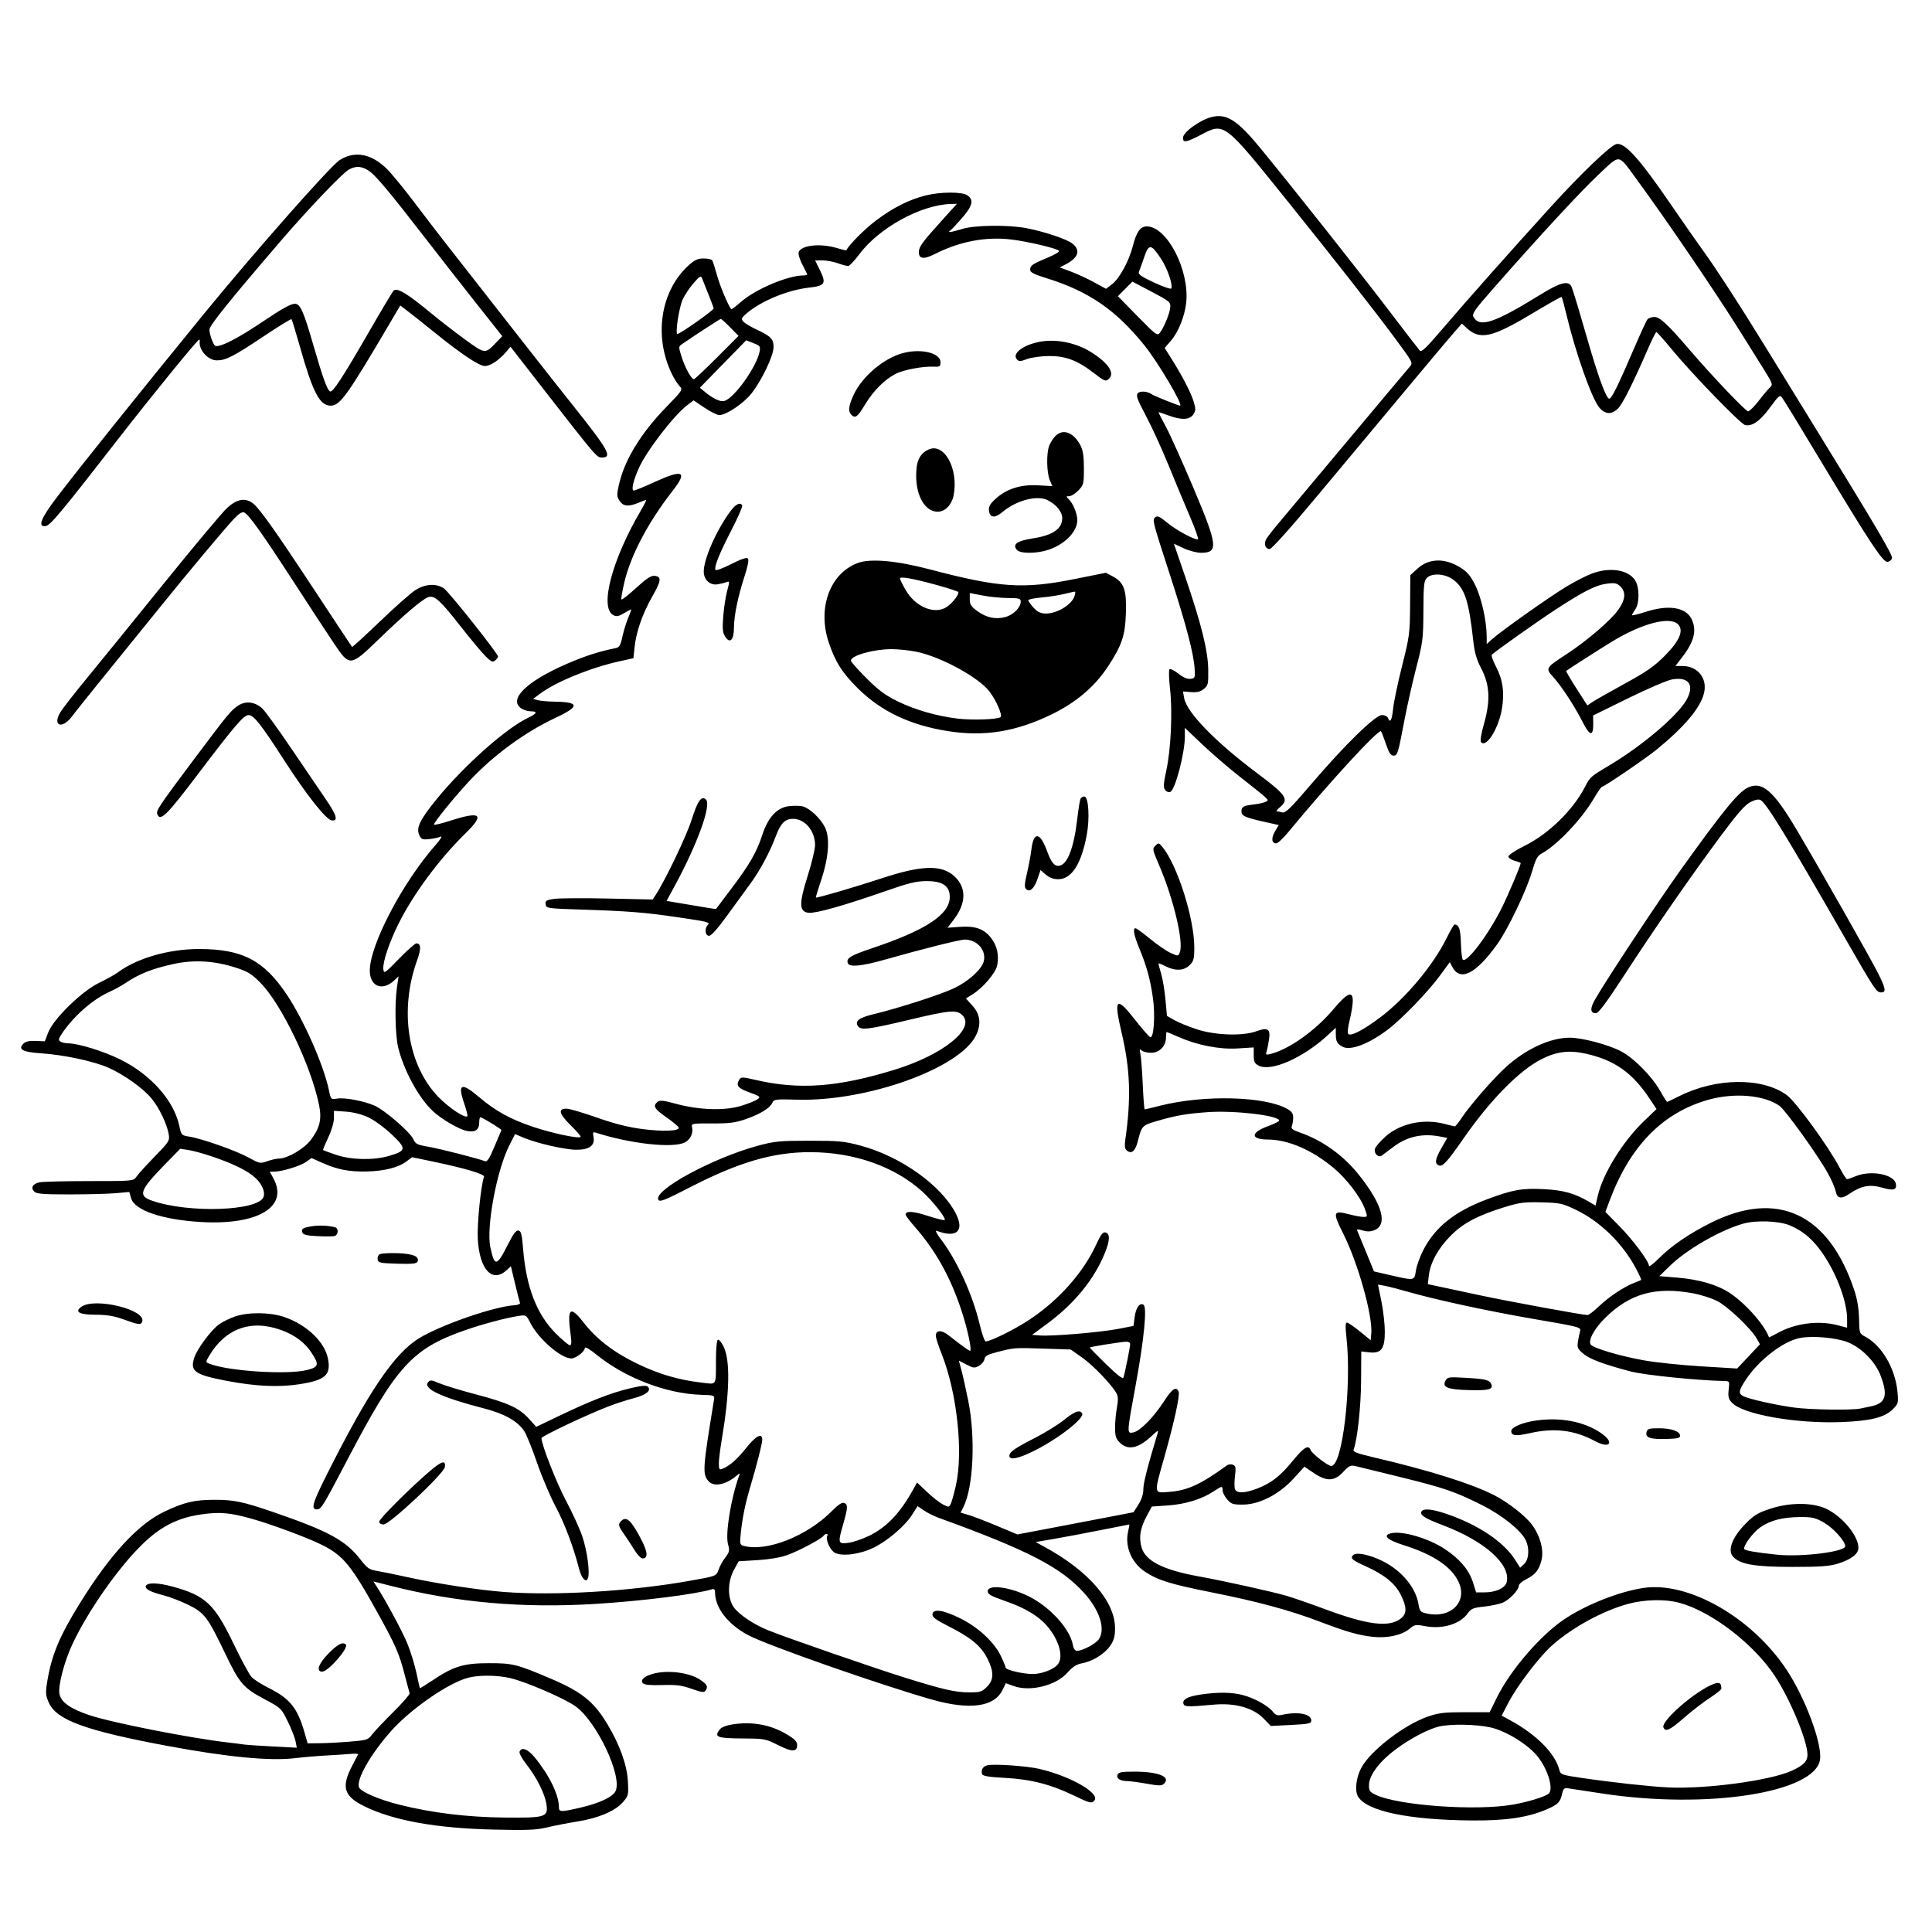 <svg version="1.1" width="1024" height="1024" xmlns="http://www.w3.org/2000/svg"><path d="M642.500 61.954 C 636.203 63.421,627.000 70.030,627.000 73.084 C 627.000 75.790,628.770 75.493,636.431 71.500 C 649.125 64.883,648.440 64.356,683.142 107.500 C 707.138 137.334,727.812 163.706,738.727 178.408 C 748.958 192.188,749.036 192.334,747.183 194.408 C 746.155 195.558,731.199 213.375,713.948 234.000 C 696.697 254.625,680.236 274.278,677.367 277.674 C 674.499 281.070,671.669 284.750,671.079 285.852 C 669.725 288.383,670.681 291.000,672.961 291.000 C 674.028 291.000,684.044 279.804,698.679 262.250 C 746.169 205.291,766.987 180.421,770.878 176.000 L 774.838 171.500 777.212 173.730 C 784.291 180.379,790.662 179.024,811.697 166.397 C 820.301 161.233,827.509 157.176,827.715 157.382 C 827.921 157.588,828.988 161.524,830.085 166.128 C 835.012 186.812,843.607 211.192,847.678 216.029 C 850.779 219.715,854.224 219.867,857.621 216.469 C 860.064 214.027,865.578 203.024,873.515 184.750 C 875.606 179.938,877.591 176.000,877.926 176.000 C 878.261 176.000,882.128 180.363,886.518 185.696 C 896.715 198.083,922.440 224.620,924.865 225.254 C 928.537 226.215,932.902 223.177,938.111 216.037 C 942.745 209.686,943.407 209.137,944.509 210.727 C 946.320 213.339,952.755 223.874,967.276 248.000 C 991.237 287.809,998.103 298.129,1000.411 297.797 C 1001.549 297.634,1002.625 296.737,1002.803 295.804 C 1003.145 294.010,994.239 278.900,961.662 226.000 C 950.654 208.125,938.748 188.775,935.202 183.000 C 922.698 162.631,909.594 142.398,903.144 133.500 C 899.555 128.550,891.540 117.075,885.332 108.000 C 868.890 83.964,861.018 75.277,856.669 76.368 C 853.468 77.172,838.109 91.870,822.221 109.333 C 801.484 132.126,776.798 159.941,764.566 174.296 C 755.908 184.456,753.421 186.825,752.489 185.796 C 751.844 185.083,744.641 175.725,736.483 165.000 C 721.233 144.952,686.574 101.161,668.390 78.969 C 656.002 63.849,650.339 60.127,642.500 61.954 M179.875 84.959 C 174.844 88.292,134.335 134.211,108.309 166.085 C 72.684 209.714,42.741 247.052,30.293 263.371 C 21.639 274.715,19.779 279.457,24.233 278.820 C 26.682 278.469,32.567 271.397,62.781 232.500 C 80.854 209.232,104.675 180.000,105.563 180.000 C 105.804 180.000,105.947 180.338,105.882 180.750 C 105.157 185.339,110.168 191.000,114.955 191.000 C 119.716 191.000,123.742 188.936,139.507 178.410 C 147.501 173.073,154.251 168.918,154.509 169.176 C 154.767 169.433,156.784 176.038,158.993 183.852 C 165.868 208.180,169.437 215.000,175.289 215.000 C 180.210 215.000,184.028 209.684,206.379 171.707 L 212.143 161.914 216.471 165.207 C 218.851 167.018,225.006 171.909,230.149 176.076 C 244.300 187.541,253.962 194.000,256.963 194.000 C 259.878 194.000,264.351 191.054,268.132 186.643 L 270.581 183.786 287.540 205.579 C 316.160 242.354,316.285 242.500,319.011 242.500 C 324.740 242.500,322.565 238.576,303.770 215.000 C 293.508 202.129,270.704 173.071,235.566 128.096 C 232.302 123.918,225.029 114.425,219.404 107.000 C 213.778 99.575,207.224 91.609,204.838 89.297 C 196.622 81.338,187.687 79.785,179.875 84.959 M867.378 94.946 C 882.935 116.112,909.523 155.203,922.508 176.000 C 926.800 182.875,932.473 191.948,935.113 196.163 C 939.360 202.942,939.735 203.975,938.358 205.118 C 937.502 205.828,934.795 209.017,932.343 212.205 C 929.890 215.392,927.278 218.000,926.538 218.000 C 925.218 218.000,907.259 199.133,895.555 185.450 C 884.170 172.140,879.746 168.000,876.907 168.000 C 875.443 168.000,873.763 168.580,873.175 169.289 C 872.587 169.998,869.214 177.327,865.682 185.576 C 859.016 201.138,855.481 208.598,853.743 210.766 C 852.966 211.735,852.414 211.424,851.382 209.435 C 848.940 204.729,845.323 193.777,839.512 173.500 C 836.360 162.500,833.364 152.713,832.855 151.750 C 831.181 148.584,826.789 149.763,816.453 156.152 C 791.959 171.292,784.145 173.876,780.945 167.898 C 780.104 166.327,781.722 164.010,791.164 153.266 C 816.013 124.988,837.766 101.446,847.315 92.495 C 859.048 81.498,857.340 81.289,867.378 94.946 M196.000 90.883 C 199.357 93.291,207.289 102.790,224.026 124.450 C 231.698 134.377,244.327 150.530,252.091 160.345 L 266.208 178.190 262.854 181.677 C 257.092 187.667,257.166 187.675,246.653 180.060 C 241.407 176.260,232.970 169.721,227.904 165.528 C 215.711 155.436,210.295 152.237,208.574 154.111 C 207.873 154.875,201.987 164.725,195.494 176.000 C 181.692 199.969,176.259 208.278,174.930 207.457 C 173.324 206.464,171.119 200.308,165.810 182.000 C 160.835 164.843,159.094 161.000,156.295 161.000 C 154.190 161.000,149.405 163.636,140.000 169.978 C 129.369 177.146,121.121 181.818,117.021 182.994 C 114.039 183.849,113.774 183.704,112.428 180.483 C 111.643 178.603,111.000 176.004,111.000 174.709 C 111.000 172.543,121.518 159.471,148.986 127.500 C 163.547 110.552,181.651 91.607,185.000 89.815 C 188.870 87.744,192.054 88.053,196.000 90.883 M490.808 103.547 C 482.083 105.663,473.310 110.065,464.405 116.796 C 458.201 121.486,450.165 129.537,448.517 132.713 C 448.456 132.831,446.219 132.268,443.544 131.463 C 434.870 128.853,424.736 129.919,423.327 133.591 C 422.985 134.483,423.773 137.302,425.079 139.856 C 426.385 142.410,427.614 144.838,427.810 145.250 C 428.006 145.662,427.099 146.000,425.793 146.000 C 417.532 146.000,400.346 153.302,392.636 160.089 C 390.038 162.376,387.762 164.078,387.577 163.873 C 386.028 162.154,381.685 151.838,380.096 146.102 C 379.017 142.211,377.853 138.571,377.509 138.014 C 377.164 137.456,375.110 137.000,372.944 137.000 C 369.837 137.000,368.176 137.750,365.073 140.553 C 350.024 154.149,346.329 178.415,356.250 198.500 C 357.337 200.700,359.072 203.426,360.107 204.558 C 361.971 206.598,361.910 206.696,353.051 215.838 C 339.446 229.877,330.905 243.962,327.968 257.200 C 326.855 262.219,326.904 263.204,328.375 265.450 C 330.304 268.394,333.106 268.689,338.346 266.500 C 340.320 265.675,342.164 265.000,342.442 265.000 C 342.720 265.000,341.573 267.332,339.893 270.182 C 324.387 296.480,317.603 322.041,325.068 326.037 C 326.692 326.905,327.834 326.705,330.614 325.065 C 332.539 323.929,334.288 323.000,334.501 323.000 C 334.714 323.000,334.057 324.912,333.042 327.250 C 332.026 329.587,330.628 334.097,329.934 337.272 C 328.849 342.232,328.308 343.118,326.086 343.568 C 317.235 345.360,309.906 347.734,300.256 351.932 C 279.075 361.147,269.369 370.643,276.223 375.443 C 277.445 376.299,279.695 377.000,281.223 377.000 C 285.138 377.000,284.658 378.174,279.793 380.500 C 268.054 386.112,245.759 405.967,231.431 423.568 C 222.565 434.461,220.476 438.756,222.202 442.545 C 223.263 444.872,223.858 445.123,227.449 444.755 C 229.677 444.527,232.394 443.950,233.487 443.472 C 234.674 442.954,233.549 444.799,230.694 448.052 C 213.239 467.947,196.000 500.928,196.000 514.426 C 196.000 522.811,202.551 525.522,208.827 519.735 L 211.250 517.500 210.375 523.500 C 209.146 531.930,209.478 548.656,211.002 555.007 C 213.900 567.087,221.681 581.508,229.175 588.685 C 233.751 593.069,243.284 598.643,247.585 599.450 C 251.980 600.275,254.000 598.809,254.000 594.794 C 254.000 593.166,254.341 591.983,254.758 592.167 C 257.674 593.448,265.951 598.594,265.749 599.000 C 265.612 599.275,263.944 603.225,262.042 607.777 C 259.404 614.093,258.219 615.913,257.042 615.459 C 253.151 613.955,233.164 608.850,227.090 607.809 C 221.138 606.788,220.184 606.313,219.080 603.818 C 217.403 600.030,203.792 588.268,198.421 585.966 C 192.593 583.468,182.718 581.622,178.685 582.276 C 175.395 582.810,175.367 582.781,174.286 577.628 C 171.522 564.450,160.981 540.588,151.979 527.129 C 139.799 508.920,128.383 503.000,105.450 503.000 C 89.439 503.000,72.695 507.816,62.526 515.345 C 60.862 516.577,56.350 519.095,52.500 520.939 C 43.433 525.283,28.292 540.050,25.554 547.219 L 23.762 551.911 18.917 551.706 C 15.482 551.560,13.578 551.995,12.372 553.200 C 9.376 556.195,12.047 557.642,21.750 558.276 C 33.945 559.074,50.026 562.538,57.712 566.023 C 66.140 569.845,75.967 576.903,80.411 582.326 C 84.398 587.192,88.483 595.715,89.415 601.110 C 90.012 604.568,89.694 605.075,81.885 613.110 C 77.400 617.725,73.065 622.513,72.250 623.750 C 70.785 625.976,70.526 626.000,47.510 626.000 C 34.717 626.000,22.805 626.289,21.039 626.642 C 17.320 627.386,16.093 629.521,18.183 631.611 C 19.348 632.776,23.126 633.065,37.058 633.054 C 46.639 633.046,57.637 632.754,61.499 632.404 L 68.521 631.768 69.511 635.134 C 71.391 641.530,86.063 646.503,106.574 647.696 C 136.643 649.444,153.002 639.669,144.998 624.735 L 142.996 621.000 145.288 621.000 C 149.352 621.000,159.160 618.022,162.182 615.871 L 165.118 613.780 170.809 616.332 C 178.766 619.899,185.091 621.125,194.443 620.910 C 203.705 620.697,211.219 618.789,215.434 615.580 L 218.367 613.346 228.934 615.540 C 246.367 619.161,257.084 622.340,256.550 623.731 C 254.912 628.000,252.821 648.640,253.230 656.500 C 254.087 672.949,260.927 680.307,268.661 673.101 L 270.782 671.125 272.980 680.312 C 274.188 685.366,275.367 689.966,275.601 690.536 C 275.834 691.106,274.556 691.668,272.762 691.785 C 261.859 692.495,234.188 702.031,222.347 709.160 C 209.073 717.151,195.286 737.519,172.882 782.237 C 165.593 796.786,164.702 800.000,167.958 800.000 C 170.228 800.000,170.961 798.802,184.483 773.000 C 210.130 724.059,218.509 714.859,246.320 705.101 C 255.578 701.853,267.615 698.632,274.690 697.509 C 278.834 696.852,278.904 696.891,281.050 701.099 C 285.435 709.692,297.309 720.000,302.825 720.000 C 305.243 720.000,310.000 716.308,310.000 714.431 C 310.000 713.589,312.549 715.074,316.250 718.073 C 331.409 730.356,353.246 738.713,371.665 739.280 C 378.704 739.496,378.823 739.544,378.420 742.000 C 372.390 778.807,372.222 781.378,375.612 785.124 C 378.420 788.227,384.742 786.949,390.420 782.129 C 392.083 780.718,392.264 780.707,391.779 782.048 C 387.414 794.097,384.348 812.977,385.863 818.465 C 386.794 821.837,386.639 822.606,384.458 825.466 C 383.111 827.232,381.519 830.082,380.921 831.798 C 379.652 835.436,379.927 835.330,365.000 837.960 C 333.589 843.493,293.868 845.842,266.911 843.759 C 253.523 842.725,231.871 839.408,216.500 836.036 C 209.350 834.468,201.615 832.883,199.312 832.515 C 195.780 831.950,194.490 831.024,191.082 826.607 C 183.232 816.431,174.077 811.461,144.500 801.317 C 128.605 795.866,123.831 794.890,113.265 794.931 C 102.839 794.972,97.597 796.233,87.072 801.228 C 73.334 807.750,58.612 823.638,42.808 849.000 C 31.512 867.127,27.275 877.257,24.978 891.635 C 24.077 897.277,24.192 898.645,25.886 902.476 C 29.964 911.694,45.573 917.349,89.438 925.502 C 120.553 931.284,143.113 933.444,156.164 931.888 C 160.749 931.342,168.325 930.692,173.000 930.443 C 177.675 930.194,183.432 929.821,185.794 929.613 C 188.156 929.406,189.953 929.520,189.788 929.868 C 189.623 930.216,188.290 932.775,186.826 935.555 C 180.710 947.169,182.126 951.997,193.247 957.434 C 208.657 964.969,231.205 969.013,261.790 969.727 C 279.285 970.136,284.276 969.935,289.790 968.599 C 293.481 967.704,300.754 966.288,305.953 965.451 C 317.295 963.626,325.954 959.955,330.126 955.204 C 333.083 951.836,333.183 951.419,332.797 944.102 C 332.344 935.513,328.596 925.041,322.023 914.000 C 314.856 901.961,308.344 896.707,291.949 889.734 C 273.803 882.017,271.716 881.497,259.000 881.525 C 245.672 881.555,240.367 883.176,229.282 890.610 C 225.659 893.040,222.619 894.909,222.527 894.764 C 222.435 894.619,221.633 891.049,220.746 886.831 C 219.858 882.614,217.748 875.707,216.057 871.483 C 213.461 865.000,204.327 848.023,199.303 840.343 L 197.892 838.186 207.297 840.574 C 242.232 849.445,277.192 852.499,316.067 850.076 C 340.367 848.561,368.297 845.051,377.250 842.386 C 378.544 842.001,379.000 842.438,379.000 844.067 C 379.000 852.165,385.853 860.989,396.554 866.668 C 406.855 872.135,467.922 893.517,494.489 900.959 C 514.096 906.451,526.983 904.650,531.302 895.813 L 533.105 892.126 537.302 893.645 C 546.005 896.794,559.734 893.375,565.747 886.561 C 568.520 883.418,570.544 882.117,573.500 881.579 C 579.151 880.550,585.545 876.563,588.488 872.233 C 590.421 869.388,591.000 867.264,590.999 863.018 C 590.997 848.859,577.034 832.687,553.875 820.023 L 548.929 817.318 559.215 815.544 C 564.872 814.568,575.983 812.472,583.906 810.885 C 591.829 809.298,598.419 808.000,598.551 808.000 C 598.682 808.000,598.398 809.687,597.920 811.750 C 596.086 819.656,599.715 828.298,606.854 833.026 C 613.736 837.585,620.340 839.633,642.228 843.997 C 666.522 848.840,683.461 853.417,699.104 859.363 C 713.759 864.933,719.925 866.702,727.667 867.558 C 735.246 868.396,743.017 866.698,747.021 863.329 C 749.747 861.035,750.271 860.949,755.556 861.926 C 764.629 863.603,773.875 860.793,777.905 855.133 C 779.701 852.611,780.823 852.145,786.576 851.529 C 790.210 851.140,794.664 850.203,796.472 849.447 C 800.029 847.961,805.000 842.713,805.000 840.444 C 805.000 839.672,806.688 838.179,808.750 837.127 C 813.748 834.576,815.588 832.350,816.961 827.192 C 818.407 821.763,816.473 814.333,812.010 808.172 C 808.676 803.570,799.148 796.130,791.840 792.422 C 779.799 786.312,757.503 779.316,728.183 772.445 C 719.055 770.307,716.979 769.497,717.452 768.264 C 719.422 763.131,721.319 745.673,721.404 731.902 L 721.500 716.305 725.633 716.769 C 732.079 717.494,734.005 714.953,733.983 705.750 C 733.974 701.762,733.154 694.527,732.162 689.672 L 730.357 680.844 733.928 681.507 C 735.893 681.871,741.100 683.207,745.500 684.475 C 760.833 688.895,788.938 694.974,813.448 699.173 C 836.971 703.202,838.100 703.497,837.512 705.450 C 837.173 706.578,836.645 709.114,836.338 711.087 C 835.838 714.303,836.159 714.986,839.449 717.697 C 842.770 720.435,850.622 723.335,864.500 726.952 C 871.717 728.832,900.003 731.707,913.627 731.945 C 916.740 732.000,916.752 732.020,916.242 736.542 C 915.817 740.316,916.116 741.494,918.009 743.509 C 923.786 749.659,951.916 754.638,975.780 753.736 C 991.543 753.139,998.839 751.314,1003.303 746.851 C 1006.130 744.023,1006.249 743.570,1005.700 737.686 C 1004.558 725.461,997.501 713.287,988.845 708.610 C 985.514 706.810,985.499 706.770,985.338 698.922 C 985.234 693.854,984.382 688.624,982.949 684.270 C 969.453 643.242,942.136 630.334,906.608 648.197 C 895.241 653.912,885.992 660.226,879.554 666.664 C 876.499 669.718,874.000 671.661,874.000 670.980 C 874.000 668.582,865.689 657.412,858.332 649.922 L 850.888 642.343 853.305 635.922 C 864.114 607.207,881.428 589.628,905.545 582.881 C 919.332 579.024,935.073 580.389,943.193 586.146 C 946.350 588.384,963.698 612.563,968.781 621.809 C 970.713 625.324,972.583 629.615,972.937 631.344 C 973.764 635.391,975.846 635.723,980.518 632.552 C 986.591 628.431,991.178 627.619,997.691 629.513 C 1003.575 631.223,1005.468 630.666,1004.841 627.410 C 1003.875 622.395,991.531 620.080,983.546 623.416 C 981.461 624.287,979.406 625.000,978.979 625.000 C 978.552 625.000,976.745 622.199,974.964 618.776 C 969.240 607.779,951.885 583.962,947.000 580.401 C 934.002 570.925,909.438 571.188,889.979 581.010 C 886.722 582.655,883.862 584.000,883.624 584.000 C 883.386 584.000,881.735 581.421,879.956 578.268 C 875.538 570.440,866.077 560.846,859.199 557.220 C 852.518 553.697,838.586 550.000,831.991 550.000 C 821.713 550.000,808.801 555.934,798.236 565.514 C 791.417 571.696,778.985 585.981,774.531 592.750 C 772.993 595.087,771.457 596.995,771.117 596.988 C 770.778 596.982,768.250 596.386,765.500 595.664 C 754.459 592.765,742.024 595.475,734.235 602.479 C 731.489 604.948,729.009 607.859,728.724 608.947 C 728.084 611.394,730.626 613.786,732.437 612.442 C 733.136 611.924,735.910 609.840,738.603 607.811 C 745.837 602.362,753.906 600.587,763.293 602.382 L 767.086 603.107 764.043 608.425 C 760.605 614.435,760.254 616.777,762.656 617.698 C 764.659 618.467,767.078 615.808,775.847 603.197 C 789.711 583.258,805.015 567.623,816.529 561.636 C 824.769 557.352,831.467 556.458,840.415 558.449 C 855.751 561.861,865.162 568.498,874.402 582.418 L 877.998 587.836 871.385 594.168 C 860.155 604.920,849.575 622.025,846.849 633.833 L 845.658 638.995 842.149 636.925 C 834.663 632.508,828.640 630.822,818.436 630.284 C 806.773 629.670,801.773 630.554,788.241 635.623 C 770.836 642.141,760.371 650.566,754.107 663.101 C 752.457 666.404,750.807 671.107,750.440 673.553 C 749.649 678.824,749.695 678.816,737.191 675.937 L 728.232 673.874 724.076 663.687 C 721.791 658.084,719.677 652.968,719.380 652.319 C 718.974 651.432,719.669 651.390,722.169 652.150 C 724.457 652.845,726.367 652.829,728.268 652.099 C 735.737 649.230,732.814 638.511,720.257 622.720 C 712.053 612.403,701.112 604.518,689.235 600.362 C 685.241 598.965,684.135 598.155,684.651 597.010 C 685.026 596.179,685.370 594.182,685.416 592.570 C 685.480 590.327,684.796 589.227,682.495 587.872 C 670.848 581.014,638.188 580.138,614.833 586.057 C 610.617 587.126,606.963 588.000,606.714 588.000 C 606.465 588.000,605.999 582.038,605.678 574.750 C 605.357 567.462,604.792 560.150,604.422 558.500 C 603.869 556.033,603.985 555.722,605.075 556.750 C 605.804 557.438,608.077 558.000,610.127 558.000 C 614.546 558.000,618.000 554.431,618.000 549.865 C 618.000 548.289,618.169 547.000,618.376 547.000 C 618.582 547.000,621.351 548.150,624.529 549.555 C 634.593 554.006,646.360 556.301,656.000 555.694 L 664.500 555.159 664.500 559.290 C 664.500 562.675,664.951 563.662,667.000 564.752 C 673.582 568.254,690.516 560.838,703.750 548.657 L 708.000 544.745 708.015 548.123 C 708.033 552.038,708.700 553.280,711.608 554.810 C 715.796 557.012,725.476 553.336,735.529 545.727 C 743.137 539.967,757.013 525.566,763.471 516.727 L 768.420 509.954 769.729 512.452 C 773.919 520.450,782.268 516.219,793.643 500.331 C 799.318 492.405,809.183 471.736,812.087 461.686 C 813.859 455.557,814.901 453.576,816.923 452.498 C 825.120 448.125,838.289 434.286,844.754 423.250 C 846.768 419.813,848.721 417.000,849.095 417.000 C 850.258 417.000,872.211 402.061,878.000 397.330 C 892.691 385.324,900.968 375.545,903.081 367.700 C 905.212 359.786,899.992 353.012,891.757 353.004 L 888.013 353.000 891.652 348.250 C 898.084 339.854,899.503 333.807,896.434 327.872 C 893.274 321.762,884.099 320.423,872.131 324.325 C 868.209 325.603,865.000 326.378,865.000 326.047 C 865.000 325.716,865.771 324.344,866.714 322.998 C 869.039 319.679,868.996 311.169,866.637 307.568 C 862.937 301.922,853.268 300.431,843.659 304.026 C 840.681 305.141,834.476 308.340,829.872 311.135 C 820.769 316.661,795.181 334.791,790.750 338.853 L 788.000 341.374 787.965 336.937 C 787.902 328.921,785.164 316.776,781.947 310.241 C 779.528 305.328,777.730 303.150,774.285 300.966 C 765.831 295.604,757.372 295.799,751.153 301.499 L 747.500 304.846 747.385 320.673 C 747.276 335.706,747.064 337.321,743.152 352.858 C 740.887 361.855,738.739 372.092,738.379 375.608 C 737.739 381.847,736.799 383.525,735.638 380.500 C 735.322 379.675,733.895 379.000,732.469 379.000 C 728.940 379.000,712.837 394.704,695.218 415.327 C 684.009 428.447,681.337 431.057,679.598 430.591 C 678.444 430.281,677.137 430.021,676.694 430.014 C 676.251 430.006,677.107 428.952,678.596 427.671 C 683.271 423.650,681.674 421.288,666.732 410.121 C 644.310 393.363,628.984 377.638,627.624 369.993 L 627.000 366.486 631.286 366.826 C 634.447 367.078,636.218 366.643,638.036 365.168 C 640.318 363.316,640.492 362.552,640.386 354.834 C 640.249 344.835,636.672 330.466,628.065 305.339 L 622.187 288.179 627.343 290.580 C 630.180 291.900,634.322 292.985,636.550 292.990 C 645.923 293.013,645.455 289.066,632.447 258.388 C 626.643 244.700,620.118 230.203,617.947 226.173 C 615.776 222.143,614.000 218.699,614.000 218.519 C 614.000 218.339,616.255 219.049,619.011 220.096 C 625.996 222.750,630.557 222.606,632.480 219.670 C 633.815 217.633,633.832 216.761,632.615 212.716 C 631.207 208.036,626.323 198.671,620.488 189.461 L 617.295 184.423 620.631 180.564 C 624.569 176.008,627.966 167.531,628.715 160.384 C 630.523 143.156,618.531 120.000,607.801 120.000 C 604.368 120.000,602.362 122.874,600.332 130.699 C 598.291 138.564,593.309 147.663,589.416 150.632 L 586.210 153.077 579.855 149.602 C 576.360 147.691,570.837 145.138,567.583 143.929 L 561.666 141.731 564.583 140.240 C 571.576 136.667,572.933 132.665,568.367 129.074 C 565.374 126.719,553.526 122.762,543.956 120.920 C 534.412 119.083,516.653 119.296,510.068 121.326 C 504.233 123.125,501.738 123.476,503.606 122.235 C 504.214 121.831,507.027 118.842,509.856 115.594 C 515.491 109.126,516.252 105.990,512.777 103.557 C 509.986 101.602,498.850 101.597,490.808 103.547 M499.307 116.750 C 488.755 128.425,487.000 130.837,487.000 133.666 C 487.000 137.284,489.659 137.590,495.478 134.644 C 508.797 127.900,522.700 125.285,536.271 126.972 C 545.164 128.077,559.942 131.593,561.311 132.930 C 561.758 133.366,559.058 134.994,555.311 136.547 C 547.120 139.944,546.000 140.720,546.000 143.005 C 546.000 144.344,548.091 145.412,554.750 147.473 C 576.968 154.351,591.431 164.275,606.524 183.000 C 613.837 192.072,627.386 215.000,625.435 215.000 C 624.519 215.000,611.629 209.824,610.500 209.003 C 608.193 207.325,604.204 207.049,603.013 208.485 C 602.023 209.677,602.825 211.877,607.317 220.288 C 610.353 225.974,615.762 237.797,619.337 246.563 C 622.912 255.328,628.063 267.675,630.784 274.000 C 633.506 280.325,635.373 285.640,634.933 285.811 C 633.411 286.403,623.479 281.048,618.622 277.017 C 614.818 273.860,613.443 273.217,612.381 274.098 C 610.635 275.548,610.641 275.572,620.198 305.000 C 628.672 331.093,632.687 346.388,633.190 354.500 C 633.482 359.212,633.353 359.517,630.947 359.797 C 629.283 359.991,627.047 359.024,624.525 357.020 C 622.397 355.328,620.294 354.306,619.853 354.747 C 619.412 355.188,619.538 359.813,620.134 365.025 C 621.522 377.168,620.627 397.054,618.189 408.252 C 616.671 415.223,616.530 417.343,617.497 418.665 C 618.191 419.614,619.390 420.064,620.297 419.716 C 622.867 418.730,628.000 399.154,628.000 390.337 L 628.000 385.773 636.903 394.245 C 641.799 398.904,650.462 406.394,656.153 410.889 C 673.430 424.534,672.650 423.809,671.147 424.828 C 670.402 425.333,667.579 426.008,664.873 426.329 C 658.922 427.033,658.000 427.538,658.000 430.091 C 658.000 432.431,659.910 433.296,670.131 435.582 L 677.762 437.289 675.777 440.653 C 673.671 444.222,673.958 447.000,676.432 447.000 C 677.254 447.000,680.239 444.188,683.066 440.750 C 703.728 415.617,730.647 386.330,731.931 387.584 C 732.244 387.890,733.438 390.921,734.585 394.320 C 736.150 398.958,737.139 400.500,738.548 400.500 C 740.727 400.500,740.926 399.855,744.466 381.279 C 745.852 374.007,748.645 361.632,750.673 353.779 C 754.132 340.383,754.364 338.528,754.430 323.786 C 754.491 310.091,754.729 307.842,756.286 306.286 C 759.032 303.541,766.075 304.057,770.350 307.318 C 776.404 311.936,778.526 318.472,780.871 339.733 C 781.550 345.881,782.608 349.553,785.049 354.233 C 789.612 362.977,790.046 371.216,786.592 383.481 C 784.911 389.447,784.397 392.797,785.059 393.459 C 787.924 396.324,794.301 386.035,796.042 375.739 C 797.507 367.072,796.538 360.226,792.858 353.230 C 791.249 350.171,790.285 347.359,790.716 346.981 C 793.856 344.232,815.579 328.882,825.000 322.755 C 839.821 313.116,846.032 310.020,851.953 309.319 C 855.971 308.843,857.096 309.096,858.875 310.875 C 861.844 313.844,861.526 317.698,857.876 322.979 C 854.010 328.576,841.215 339.601,830.429 346.632 C 819.043 354.054,818.992 354.142,823.409 359.031 C 827.785 363.875,834.756 374.592,839.005 383.010 C 842.586 390.104,844.526 390.372,844.444 383.761 L 844.388 379.220 862.944 370.094 C 873.150 365.074,883.619 360.586,886.208 360.120 C 895.248 358.495,898.407 363.226,893.669 371.292 C 888.710 379.733,870.313 395.303,853.276 405.477 C 842.953 411.641,842.771 411.801,840.111 417.000 C 833.829 429.282,820.790 442.018,808.068 448.298 C 803.309 450.648,799.500 453.161,799.500 453.951 C 799.500 454.733,800.962 455.752,802.750 456.215 C 804.538 456.678,806.000 457.258,806.000 457.503 C 806.000 458.744,799.404 474.298,795.898 481.325 C 788.853 495.443,777.349 510.682,775.290 508.623 C 774.883 508.216,774.440 504.232,774.305 499.769 C 774.081 492.329,773.295 490.077,770.902 490.015 C 770.573 490.007,768.674 493.298,766.682 497.330 C 759.590 511.678,745.084 529.013,731.739 539.086 C 722.678 545.926,716.005 549.405,714.614 548.014 C 714.096 547.496,714.408 544.407,715.363 540.607 C 716.263 537.022,717.000 532.463,717.000 530.475 C 717.000 524.940,714.023 526.232,706.730 534.930 C 697.372 546.091,683.284 556.134,673.563 558.574 C 670.884 559.246,670.738 559.133,671.409 556.897 C 671.804 555.579,672.375 552.655,672.677 550.400 C 673.361 545.292,671.793 544.436,665.768 546.630 C 658.671 549.214,644.118 548.738,634.500 545.608 C 630.100 544.176,624.700 541.977,622.500 540.722 L 618.500 538.441 617.739 529.970 C 617.320 525.312,616.308 519.181,615.489 516.346 C 614.670 513.511,614.000 510.972,614.000 510.704 C 614.000 510.435,615.670 511.067,617.711 512.108 C 622.914 514.760,627.533 514.558,630.545 511.545 C 632.683 509.408,633.000 508.188,633.000 502.111 C 633.000 486.872,624.045 458.603,616.175 448.997 C 614.239 446.634,614.035 446.592,612.383 448.217 C 610.723 449.850,610.813 450.344,614.212 458.217 C 621.911 476.055,627.449 499.191,625.336 504.700 C 624.497 506.888,624.471 506.890,620.496 505.101 C 618.298 504.111,613.405 500.759,609.623 497.651 C 605.840 494.543,602.353 492.000,601.873 492.000 C 600.280 492.000,600.966 495.642,603.895 502.745 C 607.787 512.184,609.632 518.893,611.047 528.756 C 612.377 538.026,611.567 550.356,609.669 549.723 C 609.031 549.510,605.551 545.548,601.937 540.919 C 591.588 527.665,590.124 528.885,594.436 547.170 C 599.058 566.774,599.595 582.032,596.437 604.039 C 595.950 607.436,596.158 608.887,597.266 609.806 C 599.681 611.810,601.698 610.176,602.972 605.186 C 605.156 596.623,605.262 596.509,613.148 594.184 C 622.982 591.284,628.679 590.283,640.000 589.468 C 654.306 588.438,678.000 591.242,678.000 593.964 C 678.000 594.386,675.273 595.726,671.940 596.942 C 662.695 600.313,662.747 603.953,672.040 603.985 C 682.774 604.021,695.465 609.521,706.941 619.110 C 713.810 624.850,721.272 634.685,723.458 640.880 C 724.880 644.912,724.864 645.000,722.674 645.000 C 721.443 645.000,717.982 644.364,714.984 643.586 C 706.436 641.368,706.162 642.388,712.123 654.244 C 719.765 669.444,727.594 697.392,726.810 706.680 L 726.500 710.362 720.764 705.681 C 717.609 703.106,714.519 701.000,713.897 701.000 C 713.077 701.000,713.004 703.138,713.633 708.750 C 716.522 734.568,711.540 777.000,705.618 777.000 C 703.835 777.000,695.407 770.503,694.658 768.551 C 693.517 765.579,691.089 767.048,685.172 774.289 C 678.515 782.436,673.698 786.167,666.117 789.048 C 659.700 791.486,655.436 791.578,654.560 789.297 C 654.201 788.360,654.204 785.216,654.567 782.309 C 655.127 777.825,654.962 776.923,653.478 776.353 C 652.515 775.984,651.158 776.091,650.462 776.591 C 636.018 786.962,629.654 789.894,619.790 790.721 C 611.413 791.423,611.521 792.090,616.934 772.988 C 622.288 754.097,625.462 739.647,624.698 737.655 C 623.503 734.543,621.278 736.001,616.923 742.750 C 611.476 751.192,604.244 758.529,600.703 759.206 C 597.162 759.883,597.144 760.223,602.003 733.708 C 606.402 709.695,608.047 692.765,606.097 691.560 C 604.054 690.298,602.066 693.025,601.407 697.991 L 600.773 702.771 592.636 704.350 C 583.303 706.161,557.549 708.330,551.258 707.834 L 547.016 707.500 555.121 701.523 C 569.534 690.895,579.979 678.055,585.667 663.973 C 588.371 657.279,588.411 653.694,585.790 653.195 C 584.533 652.955,583.304 654.580,581.154 659.322 C 574.373 674.276,561.363 688.991,545.746 699.372 C 537.904 704.583,525.219 710.901,522.453 710.973 C 521.878 710.988,520.455 706.992,519.291 702.093 C 515.521 686.220,507.385 668.323,498.761 656.928 C 496.380 653.783,495.484 651.972,496.500 652.362 C 506.946 656.370,511.310 652.491,506.665 643.326 C 499.118 628.433,477.598 613.016,456.337 607.271 C 447.450 604.870,444.810 604.613,429.000 604.613 C 413.246 604.613,410.532 604.875,401.799 607.236 C 377.631 613.772,345.901 631.035,348.977 635.975 C 349.736 637.194,352.634 636.038,365.698 629.304 C 391.585 615.962,409.850 610.627,429.500 610.670 C 452.706 610.720,473.992 618.196,488.777 631.490 C 494.250 636.410,501.594 645.740,500.699 646.635 C 500.401 646.932,496.360 645.939,491.719 644.427 C 483.894 641.879,480.000 641.675,480.000 643.813 C 480.000 644.295,482.255 647.265,485.010 650.414 C 495.870 662.825,503.596 676.638,509.411 694.043 C 512.784 704.142,515.330 716.043,514.099 715.959 C 513.475 715.916,508.729 712.475,502.751 707.731 C 499.016 704.767,496.000 704.901,496.000 708.031 C 496.000 709.031,497.349 713.217,498.997 717.335 C 507.235 737.906,510.675 769.651,506.601 787.500 C 505.597 791.900,504.358 796.290,503.849 797.256 C 502.983 798.899,502.720 798.907,499.770 797.381 C 498.035 796.484,494.238 793.501,491.332 790.753 L 486.048 785.755 484.274 788.977 C 477.180 801.862,470.155 809.322,460.755 813.949 C 457.082 815.757,452.034 817.467,449.538 817.749 C 444.106 818.361,444.008 817.963,447.000 807.500 C 449.422 799.030,449.479 797.398,447.381 796.593 C 446.281 796.171,444.231 797.526,440.997 800.811 C 427.944 814.071,406.400 822.626,394.255 819.371 C 392.173 818.813,392.051 818.360,392.580 813.135 C 393.436 804.687,394.904 797.392,397.540 788.500 C 401.346 775.661,404.000 765.193,404.000 763.018 C 404.000 759.236,400.574 761.018,395.500 767.439 C 390.728 773.479,386.560 777.111,382.750 778.552 C 381.292 779.104,381.000 778.634,381.000 775.738 C 381.000 773.826,381.639 768.491,382.419 763.881 C 386.780 738.138,387.138 720.901,383.464 713.590 C 382.384 711.440,381.050 709.865,380.500 710.090 C 379.930 710.324,379.487 714.803,379.470 720.500 C 379.426 734.976,380.179 733.775,371.750 732.799 C 359.577 731.390,349.023 728.267,337.486 722.659 C 325.101 716.640,316.078 709.678,309.228 700.858 C 302.157 691.752,300.508 693.305,302.436 707.250 C 303.025 711.515,302.919 713.000,302.023 713.000 C 301.358 713.000,298.006 710.187,294.573 706.750 C 284.469 696.633,278.893 682.220,277.265 662.012 C 276.638 654.236,276.192 652.465,274.794 652.197 C 273.538 651.956,272.028 653.978,269.071 659.859 C 263.287 671.363,262.114 671.509,259.888 661.000 C 257.657 650.473,263.249 620.373,269.874 607.250 L 272.994 601.069 277.333 602.929 C 284.143 605.848,298.942 609.281,305.157 609.384 C 312.228 609.502,315.485 607.176,314.581 602.657 C 314.096 600.230,314.283 599.857,315.752 600.329 C 334.248 606.264,356.775 608.719,363.035 605.482 C 366.022 603.937,367.602 600.411,366.757 597.178 C 366.327 595.535,367.201 595.393,377.394 595.444 C 386.505 595.490,389.703 595.084,395.197 593.186 C 402.890 590.528,408.113 587.320,409.379 584.475 C 410.198 582.634,411.092 582.524,422.531 582.850 C 459.734 583.911,509.084 566.095,517.383 548.606 C 520.163 542.746,519.528 537.590,515.473 533.101 L 511.945 529.197 515.329 527.106 C 521.005 523.598,527.794 515.617,528.555 511.558 C 529.555 506.230,528.470 501.305,525.416 497.301 C 521.648 492.361,517.001 490.660,508.868 491.242 L 502.230 491.717 505.586 487.319 C 512.308 478.513,512.287 470.093,505.528 464.159 C 498.793 458.246,488.207 458.623,467.327 465.521 C 453.510 470.085,432.787 476.139,432.409 475.721 C 432.299 475.600,433.565 471.450,435.222 466.500 C 439.284 454.370,440.010 443.901,437.176 438.346 C 434.772 433.633,429.052 428.302,425.422 427.391 C 424.025 427.040,420.787 426.989,418.228 427.278 C 411.850 427.997,407.116 433.088,404.025 442.554 C 401.036 451.710,397.239 458.296,387.628 471.000 C 383.260 476.775,379.620 481.598,379.541 481.718 C 379.414 481.911,375.345 481.266,357.904 478.285 L 353.307 477.500 357.904 468.999 C 369.734 447.118,377.099 426.699,374.206 423.806 C 371.849 421.449,369.762 424.390,366.524 434.626 C 363.826 443.157,352.640 466.515,347.486 474.381 L 345.930 476.756 322.149 476.237 C 309.069 475.951,296.232 476.038,293.623 476.429 C 289.491 477.049,288.919 477.422,289.190 479.320 C 289.493 481.450,289.950 481.514,309.000 482.128 C 332.991 482.901,341.721 483.599,359.000 486.126 C 375.372 488.521,376.569 488.831,375.101 490.299 C 373.265 492.135,373.756 496.000,375.824 496.000 C 376.997 496.000,380.473 492.081,385.574 485.009 C 389.933 478.965,395.423 471.427,397.772 468.259 C 402.626 461.716,408.050 451.614,411.133 443.374 C 413.775 436.314,416.053 434.000,420.365 434.000 C 426.632 434.000,432.000 440.414,432.000 447.902 C 432.000 450.103,430.237 457.454,428.083 464.239 C 423.398 478.994,423.518 483.297,428.629 483.802 C 432.399 484.174,447.391 479.956,468.497 472.586 C 481.765 467.953,485.638 467.000,491.192 467.000 C 499.625 467.000,503.400 469.587,503.400 475.364 C 503.400 484.703,490.854 492.975,462.000 502.658 C 450.654 506.465,448.364 507.899,449.384 510.558 C 450.222 512.743,456.740 512.100,469.000 508.623 C 488.951 502.964,508.723 498.000,511.311 498.000 C 517.927 498.000,522.878 503.654,521.404 509.526 C 520.335 513.786,513.338 520.126,505.677 523.776 C 498.675 527.112,476.117 534.400,463.291 537.470 C 455.355 539.369,452.955 541.146,454.694 543.834 C 456.212 546.180,460.221 545.687,482.185 540.453 C 503.417 535.393,507.082 535.082,510.087 538.087 C 517.120 545.120,499.911 559.031,474.460 566.885 C 443.986 576.289,423.580 577.780,400.182 572.312 C 393.830 570.828,392.743 570.794,391.947 572.051 C 389.895 575.295,390.973 576.722,397.191 578.990 C 402.964 581.094,403.252 581.343,401.441 582.669 C 400.374 583.451,396.416 585.028,392.647 586.174 C 383.990 588.806,370.430 588.354,358.238 585.028 C 351.597 583.217,349.685 583.017,348.488 584.010 C 345.914 586.147,346.820 587.725,353.175 592.176 C 356.572 594.554,359.514 597.002,359.714 597.616 C 360.330 599.508,351.396 599.863,340.186 598.391 C 332.918 597.436,325.518 595.560,316.552 592.400 C 309.374 589.869,302.161 587.731,300.525 587.649 C 295.546 587.400,296.216 590.322,302.559 596.515 C 305.693 599.574,308.031 602.302,307.755 602.578 C 306.717 603.616,293.106 600.759,282.800 597.340 C 270.624 593.301,262.639 588.899,253.705 581.303 C 244.473 573.454,242.419 574.424,246.051 584.918 C 247.234 588.336,247.975 591.359,247.698 591.636 C 246.496 592.838,238.018 587.220,232.500 581.566 C 216.042 564.701,211.476 535.418,221.149 508.770 C 223.265 502.940,223.126 500.000,220.733 500.000 C 220.001 500.000,215.825 503.685,211.451 508.188 C 203.849 516.016,203.486 516.256,203.180 513.653 C 202.758 510.057,206.320 499.427,211.275 489.500 C 219.165 473.691,232.923 455.158,246.884 441.531 C 257.019 431.640,254.835 429.802,239.000 434.894 C 234.050 436.486,230.000 437.447,230.000 437.030 C 230.000 435.787,241.158 422.059,248.811 413.888 C 261.652 400.177,278.288 388.000,294.583 380.385 C 307.314 374.436,307.199 372.095,294.168 371.900 C 290.501 371.845,286.392 371.492,285.037 371.114 L 282.573 370.427 286.037 367.822 C 294.491 361.461,312.742 353.971,328.115 350.553 L 335.730 348.859 336.339 343.029 C 337.191 334.880,340.557 325.229,345.687 316.226 C 350.489 307.801,350.744 305.647,346.991 305.210 C 345.104 304.990,342.733 306.534,337.205 311.582 C 333.193 315.246,329.678 318.011,329.393 317.726 C 329.108 317.442,329.790 313.359,330.907 308.653 C 334.356 294.131,343.503 276.834,356.666 259.938 C 364.591 249.767,361.984 248.583,346.894 255.500 C 341.495 257.975,336.574 260.000,335.959 260.000 C 334.432 260.000,335.573 254.858,338.594 248.123 C 342.705 238.956,357.114 220.201,364.193 214.802 L 367.601 212.202 373.402 216.101 C 376.592 218.245,380.114 220.000,381.229 220.000 C 384.906 220.000,394.042 213.887,398.207 208.640 C 403.714 201.703,410.000 188.546,410.000 183.958 C 410.000 179.643,408.610 178.221,400.852 174.593 C 397.746 173.140,394.606 171.230,393.874 170.348 C 392.726 168.964,393.009 168.356,395.944 165.906 C 403.789 159.357,417.591 153.701,428.779 152.452 C 437.224 151.509,438.042 150.276,434.721 143.504 L 432.022 138.000 435.885 138.000 C 438.010 138.000,441.662 138.675,444.000 139.500 C 446.338 140.325,448.826 141.000,449.528 141.000 C 450.229 141.000,452.832 138.271,455.310 134.935 C 465.791 120.832,487.871 108.631,503.858 108.110 L 507.216 108.000 499.307 116.750 M615.466 137.296 C 618.698 142.207,621.631 150.687,620.853 152.874 C 620.659 153.421,616.543 152.022,611.707 149.766 C 604.778 146.533,603.066 145.329,603.627 144.082 C 604.018 143.212,605.275 139.739,606.419 136.364 C 608.904 129.039,610.113 129.163,615.466 137.296 M375.484 156.000 C 376.907 159.575,378.167 162.916,378.285 163.425 C 378.488 164.298,360.494 177.000,359.055 177.000 C 357.770 177.000,359.880 163.060,361.811 158.792 C 362.880 156.431,365.473 152.524,367.575 150.110 C 370.957 146.224,371.482 145.937,372.147 147.610 C 372.560 148.649,374.062 152.425,375.484 156.000 M620.261 162.869 C 619.997 166.080,617.005 173.441,614.768 176.379 C 613.426 178.142,612.697 177.603,602.915 167.618 L 592.492 156.978 596.345 153.126 L 600.198 149.273 610.349 154.614 C 619.899 159.639,620.486 160.128,620.261 162.869 M387.013 173.513 L 391.442 178.026 379.987 189.513 C 373.687 195.831,368.181 201.000,367.752 201.000 C 366.451 201.000,363.082 194.828,361.263 189.115 C 359.596 183.875,359.603 183.693,361.525 182.355 C 367.253 178.366,381.573 169.072,382.042 169.039 C 382.340 169.017,384.577 171.031,387.013 173.513 M402.572 186.436 C 400.992 194.457,389.334 210.807,383.986 212.505 C 381.920 213.160,378.036 211.380,373.725 207.803 L 370.950 205.500 383.225 192.931 L 395.500 180.361 399.338 181.867 C 402.879 183.256,403.129 183.609,402.572 186.436 M551.710 181.043 C 542.737 182.546,536.282 187.226,538.874 190.348 C 539.998 191.703,540.580 191.699,544.316 190.314 C 546.628 189.457,551.859 188.734,556.008 188.698 C 564.496 188.623,571.000 191.011,579.000 197.140 C 585.474 202.100,585.929 202.304,587.544 200.964 C 591.084 198.026,587.810 192.772,578.816 186.960 C 570.900 181.843,560.494 179.572,551.710 181.043 M479.273 186.971 C 468.927 189.429,457.130 199.227,452.474 209.228 C 449.752 215.075,449.400 218.000,451.200 219.800 C 453.328 221.928,454.426 221.117,458.500 214.412 C 462.992 207.018,468.872 201.126,474.753 198.126 C 478.958 195.981,489.207 194.062,495.000 194.335 C 498.111 194.482,498.500 194.222,498.500 192.000 C 498.500 187.219,488.852 184.696,479.273 186.971 M559.241 231.250 C 558.082 232.488,556.653 234.767,556.067 236.315 C 554.565 240.277,554.740 250.443,556.377 254.360 L 557.754 257.655 550.127 257.230 C 540.921 256.716,533.451 259.113,527.627 264.448 C 524.695 267.133,523.929 268.521,524.179 270.692 C 524.616 274.495,527.298 274.771,531.265 271.421 C 538.663 265.175,549.761 262.268,555.316 265.122 C 559.925 267.490,563.000 271.289,563.000 274.616 C 563.000 280.302,558.036 283.719,547.383 285.366 C 539.065 286.652,536.500 288.488,538.930 291.416 C 540.677 293.521,549.404 293.511,555.715 291.397 C 564.431 288.478,570.988 281.749,570.996 275.718 C 571.001 272.310,568.869 267.012,566.567 264.710 C 564.954 263.097,564.964 263.000,566.741 263.000 C 567.778 263.000,569.948 261.620,571.563 259.934 C 574.353 257.022,574.500 256.435,574.491 248.184 C 574.485 241.677,574.019 238.623,572.633 236.000 C 568.948 229.026,563.226 226.996,559.241 231.250 M491.874 238.394 C 487.288 240.720,485.553 244.553,485.588 252.286 C 485.639 263.374,490.583 271.402,497.243 271.212 C 500.984 271.106,504.449 267.503,505.404 262.729 C 508.259 248.455,500.292 234.126,491.874 238.394 M120.338 269.250 C 117.798 271.587,102.630 289.700,86.630 309.500 C 70.631 329.300,52.335 351.825,45.972 359.556 C 39.609 367.286,33.369 375.285,32.104 377.331 C 27.512 384.762,32.924 386.771,38.240 379.608 C 40.033 377.192,49.128 365.830,58.450 354.358 C 67.773 342.886,80.121 327.650,85.891 320.500 C 99.532 303.595,118.733 280.643,123.763 275.230 C 126.440 272.348,128.255 271.161,129.344 271.578 C 131.696 272.481,138.859 282.519,155.888 308.776 C 164.190 321.578,173.699 336.090,177.017 341.026 C 185.381 353.465,185.621 353.441,200.840 338.722 C 214.438 325.570,224.018 317.446,227.073 316.477 C 230.308 315.450,233.319 318.181,244.030 331.858 C 249.271 338.551,255.207 345.673,257.219 347.686 C 260.328 350.795,261.114 351.151,262.439 350.050 C 263.298 349.338,264.000 348.421,264.000 348.012 C 264.000 346.452,237.843 313.537,235.239 311.819 C 231.028 309.042,225.128 309.480,219.876 312.959 C 217.419 314.586,208.999 322.068,201.165 329.586 C 193.331 337.104,186.769 343.085,186.582 342.877 C 186.395 342.670,177.502 329.225,166.821 313.000 C 145.580 280.737,137.195 268.950,133.783 266.560 C 129.710 263.708,125.429 264.564,120.338 269.250 M386.924 271.250 C 379.518 281.441,373.000 296.288,373.000 302.968 C 373.000 307.303,376.357 310.371,380.363 309.698 C 382.088 309.408,384.256 308.871,385.181 308.505 C 386.736 307.889,386.753 308.238,385.408 313.170 C 384.609 316.101,383.675 322.192,383.332 326.704 C 382.817 333.488,383.006 335.360,384.422 337.521 C 386.944 341.370,388.995 339.185,389.017 332.628 C 389.039 326.296,391.143 316.114,394.678 305.232 C 396.446 299.791,397.027 296.627,396.377 295.977 C 395.727 295.327,392.677 296.368,387.454 299.023 C 383.090 301.242,379.366 302.598,379.179 302.037 C 378.551 300.154,381.198 293.585,387.603 281.125 C 391.101 274.319,393.721 268.357,393.423 267.875 C 392.244 265.967,389.866 267.201,386.924 271.250 M454.627 298.404 C 439.801 303.935,433.094 322.483,439.321 340.733 C 442.809 350.952,446.296 356.460,454.418 364.579 C 466.807 376.964,482.285 384.350,502.504 387.527 C 521.784 390.557,538.555 387.827,557.524 378.571 C 570.446 372.267,580.351 363.823,587.295 353.191 C 594.677 341.890,596.338 336.939,596.748 325.000 C 597.173 312.669,595.768 308.714,589.832 305.536 L 586.164 303.572 569.489 306.912 C 542.358 312.346,529.727 311.507,493.000 301.831 C 475.154 297.130,461.349 295.897,454.627 298.404 M496.750 310.139 C 502.938 311.838,507.998 313.514,507.996 313.864 C 507.984 315.960,503.705 320.912,500.656 322.359 C 494.130 325.456,484.821 321.104,480.004 312.704 C 478.362 309.842,477.015 307.105,477.009 306.622 C 476.996 305.370,483.774 306.577,496.750 310.139 M569.513 315.958 C 568.046 320.581,559.976 325.390,554.025 325.187 C 551.455 325.100,549.755 324.241,547.750 322.018 C 546.237 320.341,545.000 318.592,545.000 318.131 C 545.000 317.670,548.263 317.007,552.250 316.656 C 556.237 316.306,561.750 315.428,564.500 314.705 C 567.250 313.983,569.654 313.495,569.841 313.621 C 570.029 313.746,569.881 314.798,569.513 315.958 M534.250 316.963 C 540.158 316.995,541.000 317.233,541.000 318.865 C 541.000 321.974,537.126 325.889,532.932 327.018 C 527.693 328.429,522.877 327.418,517.995 323.882 C 514.711 321.503,514.000 320.393,514.000 317.650 L 514.000 314.313 520.750 315.620 C 524.462 316.339,530.538 316.943,534.250 316.963 M889.502 331.003 C 892.511 334.327,890.152 339.742,882.213 347.738 C 876.854 353.136,872.576 356.101,861.000 362.439 C 853.025 366.805,845.337 371.170,843.916 372.139 L 841.331 373.900 835.547 364.902 C 832.365 359.954,829.928 355.761,830.131 355.586 C 830.948 354.879,847.929 344.009,854.236 340.155 C 870.296 330.341,885.365 326.431,889.502 331.003 M486.000 345.500 C 498.916 348.217,518.761 359.064,524.442 366.512 C 527.987 371.160,531.405 378.998,530.344 380.044 C 529.048 381.320,515.323 381.821,507.547 380.875 C 496.477 379.528,485.169 376.284,476.000 371.827 C 469.277 368.559,465.775 365.976,459.250 359.476 C 454.712 354.956,451.000 350.765,451.000 350.164 C 451.000 347.495,462.586 344.160,472.185 344.066 C 475.861 344.030,482.078 344.675,486.000 345.500 M126.500 373.818 C 122.526 376.352,121.075 378.102,103.513 401.522 C 84.360 427.067,82.640 429.620,83.351 431.473 C 84.946 435.628,88.220 432.385,105.540 409.500 C 124.100 384.977,129.221 379.000,131.674 379.000 C 134.490 379.000,138.223 383.728,150.768 403.185 C 162.470 421.335,172.790 434.393,175.768 434.820 C 179.429 435.344,178.502 432.075,172.538 423.423 C 169.534 419.065,161.427 407.140,154.522 396.921 C 147.617 386.703,140.695 377.124,139.140 375.634 C 135.391 372.043,130.406 371.326,126.500 373.818 M926.500 417.382 C 921.399 419.732,913.299 429.646,890.674 461.232 C 878.986 477.550,852.284 517.922,845.644 529.317 C 842.655 534.446,842.729 537.000,845.864 537.000 C 847.270 537.000,851.400 531.452,861.145 516.472 C 877.203 491.790,896.390 464.122,912.240 442.793 C 920.892 431.150,924.902 426.580,927.740 425.132 C 930.283 423.835,932.098 423.475,933.144 424.061 C 936.325 425.841,946.864 443.054,977.800 497.000 C 993.691 524.710,994.549 526.000,997.068 526.000 C 999.832 526.000,999.486 523.916,995.363 515.725 C 991.341 507.735,964.616 460.644,952.344 439.921 C 940.043 419.152,934.035 413.911,926.500 417.382 M572.627 423.531 C 572.283 424.427,571.550 429.061,570.998 433.830 C 569.228 449.131,565.898 457.987,561.596 458.833 C 558.964 459.350,557.208 457.276,554.885 450.904 C 551.239 440.904,547.792 440.633,546.660 450.258 C 546.321 453.141,545.275 458.769,544.336 462.764 C 542.997 468.459,542.890 470.290,543.841 471.241 C 545.749 473.149,548.166 470.975,549.937 465.756 L 551.500 461.150 554.306 463.575 C 556.221 465.231,558.326 466.000,560.939 466.000 C 567.961 466.000,573.136 457.931,576.013 442.500 C 577.616 433.905,576.983 422.613,574.876 422.211 C 573.983 422.041,572.970 422.635,572.627 423.531 M124.431 512.697 C 131.270 514.857,133.134 515.978,137.982 520.851 C 149.159 532.085,164.847 564.754,169.109 585.667 C 170.636 593.161,169.536 597.802,164.715 604.209 C 161.261 608.799,152.514 613.968,148.071 614.044 C 146.657 614.068,143.763 614.707,141.639 615.464 C 137.930 616.786,137.537 616.708,131.639 613.471 C 124.984 609.819,107.056 603.501,100.307 602.429 C 96.222 601.780,96.087 601.634,95.036 596.730 C 92.145 583.250,79.867 569.466,63.633 561.476 C 54.821 557.138,41.451 553.016,36.090 552.985 C 34.666 552.976,32.861 552.565,32.079 552.070 C 30.877 551.309,30.940 550.735,32.493 548.335 C 38.535 539.001,49.019 529.703,58.000 525.714 C 60.475 524.615,64.300 522.512,66.500 521.041 C 73.922 516.079,80.640 513.416,92.000 510.934 C 102.650 508.606,113.314 509.186,124.431 512.697 M195.119 592.180 C 198.303 593.647,203.710 597.584,207.593 601.263 C 215.590 608.840,215.450 609.926,206.119 612.677 C 197.989 615.073,186.047 614.806,178.000 612.047 C 174.425 610.821,171.376 609.698,171.225 609.551 C 171.074 609.404,172.311 606.408,173.975 602.892 C 175.715 599.213,176.999 594.859,176.999 592.634 L 177.000 588.767 183.250 589.179 C 187.116 589.434,191.644 590.579,195.119 592.180 M112.239 612.912 C 123.752 616.804,131.435 620.601,135.443 624.382 C 138.921 627.662,140.665 631.825,139.659 634.445 C 136.811 641.867,100.082 643.117,80.750 636.450 C 72.975 633.769,73.937 630.977,87.391 617.192 L 95.500 608.884 99.739 609.502 C 102.070 609.841,107.695 611.376,112.239 612.912 M835.000 641.096 C 848.053 647.310,859.904 658.838,867.081 672.303 C 868.792 675.514,870.037 678.257,869.846 678.398 C 869.656 678.539,867.925 679.264,866.000 680.009 C 860.585 682.104,852.667 687.394,847.413 692.429 C 844.789 694.943,842.110 697.000,841.459 697.000 C 838.872 697.000,799.525 689.771,784.000 686.444 C 774.925 684.499,765.085 682.395,762.133 681.768 L 756.765 680.629 757.326 675.893 C 758.133 669.086,762.360 661.480,769.065 654.775 C 775.613 648.227,783.274 644.190,797.500 639.791 C 805.313 637.374,807.885 637.041,817.000 637.267 C 826.700 637.507,828.071 637.798,835.000 641.096 M948.518 649.436 C 955.035 652.147,959.806 655.967,964.540 662.266 C 972.710 673.134,979.000 689.221,979.000 699.248 L 979.000 703.707 973.782 702.354 C 963.713 699.742,951.379 701.381,942.104 706.565 C 939.680 707.920,937.652 708.910,937.598 708.765 C 935.045 701.867,924.670 690.289,916.240 684.930 C 909.742 680.800,900.298 678.108,889.000 677.168 L 879.500 676.377 885.102 670.914 C 894.066 662.174,911.843 651.950,924.000 648.544 C 930.758 646.650,942.882 647.091,948.518 649.436 M165.269 649.943 C 160.408 650.732,159.532 651.338,160.313 653.372 C 160.714 654.417,162.945 654.931,168.186 655.185 C 172.209 655.379,176.287 655.365,177.250 655.153 C 179.249 654.712,179.637 651.136,177.750 650.547 C 174.656 649.579,169.150 649.313,165.269 649.943 M201.152 664.832 C 200.410 665.331,199.965 666.586,200.163 667.620 C 200.483 669.289,201.658 669.532,210.642 669.784 C 218.779 670.012,220.870 669.781,221.321 668.607 C 222.355 665.910,218.936 664.509,210.597 664.212 C 206.144 664.053,201.893 664.332,201.152 664.832 M897.050 685.417 C 901.203 686.158,907.053 688.001,910.050 689.513 C 915.680 692.353,928.148 704.190,931.155 709.550 L 932.810 712.500 926.768 718.922 L 920.726 725.344 901.596 724.183 C 891.074 723.544,877.424 722.113,871.263 721.004 C 858.669 718.736,844.771 714.634,843.178 712.715 C 841.502 710.695,845.000 704.158,850.794 698.485 C 863.911 685.640,877.223 681.879,897.050 685.417 M43.175 692.590 C 39.270 695.325,42.012 696.842,50.859 696.842 C 56.255 696.842,60.407 697.491,64.552 698.984 C 73.584 702.235,74.638 702.386,75.349 700.533 C 77.758 694.255,50.430 687.509,43.175 692.590 M124.479 697.801 C 121.718 698.756,117.956 700.607,116.119 701.915 C 111.982 704.861,104.540 714.834,103.002 719.493 C 100.595 726.786,103.097 728.602,120.030 731.853 C 135.376 734.799,147.777 735.375,158.772 733.653 C 172.444 731.512,175.458 728.836,173.857 720.262 C 172.177 711.271,162.624 702.137,150.593 698.021 C 143.123 695.465,131.518 695.367,124.479 697.801 M149.378 705.085 C 156.346 707.685,161.530 711.575,164.992 716.802 C 169.306 723.315,169.010 724.545,162.750 726.129 C 152.441 728.739,121.479 726.794,111.217 722.893 C 108.900 722.012,108.897 721.983,110.692 718.911 C 119.398 704.011,133.241 699.064,149.378 705.085 M978.954 711.256 C 986.436 714.055,993.988 721.679,996.846 729.319 C 1000.769 739.802,999.444 743.790,991.500 745.419 C 989.850 745.757,987.375 746.270,986.000 746.558 C 981.389 747.525,959.587 747.204,951.000 746.044 C 941.167 744.715,926.772 741.484,923.945 739.970 C 921.274 738.541,921.485 737.129,925.223 731.421 C 932.180 720.800,945.201 710.778,954.197 709.122 C 960.733 707.918,972.818 708.960,978.954 711.256 M599.000 712.435 C 599.000 713.911,596.319 727.299,595.476 730.032 C 595.139 731.126,592.489 729.121,586.224 723.032 C 581.395 718.339,577.524 714.358,577.621 714.185 C 577.825 713.819,593.405 711.336,596.750 711.135 C 598.100 711.054,599.000 711.574,599.000 712.435 M573.642 719.608 C 579.580 723.803,589.535 734.222,591.851 738.666 C 592.652 740.202,592.692 742.350,591.990 746.052 C 591.446 748.924,591.000 753.707,591.000 756.682 C 591.000 761.091,591.454 762.544,593.455 764.545 C 597.784 768.875,603.316 767.758,610.362 761.132 C 613.686 758.007,614.128 757.821,613.530 759.797 C 608.140 777.620,606.000 786.008,606.000 789.307 C 606.000 791.877,605.077 794.749,603.399 797.402 L 600.798 801.513 589.149 803.766 C 582.742 805.006,568.888 807.654,558.362 809.651 L 539.223 813.282 528.362 808.728 C 522.388 806.223,515.609 803.620,513.299 802.943 L 509.097 801.713 510.554 798.896 C 515.897 788.563,517.140 762.099,513.203 742.500 C 511.988 736.450,510.370 729.170,509.607 726.323 L 508.220 721.147 512.252 723.249 C 515.906 725.153,516.530 725.213,518.892 723.892 C 520.327 723.090,521.636 721.496,521.802 720.351 C 522.040 718.712,523.422 717.930,528.302 716.675 C 537.688 714.261,537.497 714.276,553.000 714.789 L 567.500 715.268 573.642 719.608 M766.131 731.756 C 764.242 735.284,767.129 736.467,778.401 736.783 C 788.916 737.078,791.486 736.431,790.457 733.747 C 789.557 731.402,787.526 730.883,776.860 730.273 C 767.889 729.760,767.144 729.863,766.131 731.756 M226.848 732.683 C 224.075 736.024,234.173 740.723,256.500 746.482 C 267.318 749.272,274.159 753.099,277.780 758.385 C 278.954 760.098,281.994 767.575,284.537 775.000 C 287.080 782.425,291.558 793.000,294.488 798.500 C 299.267 807.472,303.995 820.033,306.958 831.634 C 308.229 836.607,310.630 839.127,311.626 836.531 C 312.785 833.513,311.172 821.689,308.572 814.127 C 307.177 810.072,303.325 801.664,300.012 795.442 C 294.931 785.900,287.000 765.666,287.000 762.245 C 287.000 761.203,311.250 749.732,322.852 745.286 C 326.508 743.885,332.388 741.990,335.918 741.076 C 342.521 739.366,345.400 737.000,343.359 734.959 C 342.564 734.164,339.883 734.428,333.605 735.919 C 323.773 738.254,312.722 742.573,295.864 750.669 L 284.227 756.257 280.427 752.051 C 275.195 746.259,269.304 743.544,252.191 739.038 C 244.111 736.911,235.393 734.261,232.819 733.150 C 228.611 731.334,228.007 731.287,226.848 732.683 M564.000 752.554 C 560.975 755.016,554.000 759.333,548.500 762.146 C 537.686 767.678,535.000 769.570,535.000 771.655 C 535.000 774.097,539.896 773.074,548.272 768.884 C 561.160 762.436,575.067 751.536,573.546 749.074 C 572.298 747.056,569.501 748.076,564.000 752.554 M814.000 752.929 C 806.892 753.952,801.000 756.468,801.000 758.480 C 801.000 761.015,803.439 761.288,810.903 759.590 C 823.750 756.668,834.529 757.968,845.194 763.724 C 853.488 768.200,856.036 764.532,848.248 759.327 C 839.343 753.375,826.964 751.063,814.000 752.929 M872.707 759.013 C 871.933 761.971,874.583 762.911,883.076 762.692 C 888.855 762.543,890.500 762.174,890.500 761.030 C 890.500 758.665,885.966 757.031,879.367 757.015 C 874.054 757.002,873.163 757.269,872.707 759.013 M227.940 779.628 C 217.685 788.353,201.000 804.993,201.000 806.497 C 201.000 807.400,201.921 808.000,203.305 808.000 C 206.551 808.000,235.378 780.952,235.816 777.495 C 236.288 773.779,234.129 774.364,227.940 779.628 M742.760 783.018 C 765.678 788.682,771.321 790.628,785.593 797.794 C 795.983 803.010,805.851 810.877,808.550 816.096 C 810.755 820.361,810.420 826.531,807.852 828.923 L 805.704 830.925 803.019 826.691 C 796.971 817.154,783.362 808.065,766.588 802.360 C 759.074 799.804,754.510 799.366,753.441 801.096 C 752.297 802.947,755.104 804.744,765.000 808.497 C 787.030 816.851,800.899 829.299,798.559 838.619 C 797.781 841.720,792.763 844.000,786.715 844.000 L 782.365 844.000 780.692 838.690 C 778.622 832.125,773.794 826.363,766.000 821.159 C 757.288 815.341,743.245 811.208,737.200 812.681 C 732.653 813.790,735.302 816.244,744.000 818.980 C 759.829 823.960,769.566 830.548,773.202 838.738 C 777.800 849.096,768.929 857.882,756.521 855.260 C 752.798 854.473,752.494 854.141,751.805 850.106 C 750.323 841.422,742.969 832.552,733.110 827.556 C 726.432 824.172,719.215 822.577,717.399 824.084 C 715.365 825.772,716.525 826.870,723.769 830.121 C 733.639 834.549,739.449 839.254,742.426 845.227 C 745.720 851.837,745.735 855.277,742.481 857.836 C 736.292 862.705,724.898 861.308,702.343 852.916 C 694.729 850.083,685.575 846.903,682.000 845.848 C 674.594 843.664,648.891 837.969,635.500 835.545 C 616.298 832.070,606.963 827.289,604.977 819.914 C 603.559 814.648,604.391 809.810,607.799 803.500 L 610.500 798.500 619.000 797.921 C 628.155 797.298,637.010 794.582,643.163 790.511 C 647.726 787.491,648.000 787.459,648.000 789.944 C 648.000 791.014,649.087 793.151,650.415 794.694 C 652.567 797.193,653.481 797.496,658.784 797.467 C 667.528 797.419,677.989 792.037,685.625 783.656 L 691.352 777.372 696.276 780.686 C 703.177 785.330,707.190 785.201,711.910 780.183 C 715.217 776.668,715.776 776.431,719.000 777.188 C 720.925 777.640,731.617 780.264,742.760 783.018 M938.500 799.596 C 931.599 801.836,929.737 802.971,924.947 807.857 C 918.093 814.849,915.531 821.720,918.540 825.044 C 922.245 829.138,930.061 830.493,950.000 830.496 C 964.735 830.499,969.638 830.147,974.092 828.768 C 981.145 826.584,985.000 823.622,985.000 820.388 C 985.000 814.104,976.772 804.033,968.193 799.817 C 961.005 796.284,948.979 796.195,938.500 799.596 M497.290 804.392 C 544.820 821.630,562.262 830.637,574.625 844.328 C 582.908 853.499,586.085 863.578,582.367 868.886 C 580.691 871.280,573.780 874.939,570.861 874.978 C 569.784 874.992,569.005 873.842,568.588 871.620 C 567.023 863.277,556.545 851.758,545.470 846.204 C 535.180 841.045,523.500 839.572,523.500 843.433 C 523.500 844.974,525.372 846.015,532.715 848.557 C 543.640 852.338,550.806 856.707,555.518 862.456 C 561.773 870.090,563.881 878.976,560.290 882.567 C 557.734 885.124,552.135 887.179,547.539 887.248 C 542.411 887.326,533.000 885.118,533.000 883.837 C 533.000 883.308,531.785 880.392,530.300 877.359 C 526.773 870.157,518.277 862.363,508.904 857.732 C 499.990 853.329,494.637 852.515,494.225 855.500 C 494.002 857.112,495.754 858.415,503.264 862.224 C 514.829 868.089,520.080 872.513,523.412 879.199 C 526.895 886.188,526.801 890.353,523.077 894.077 C 520.458 896.696,519.496 896.998,513.827 896.985 C 506.167 896.967,500.330 895.635,479.500 889.147 C 463.557 884.181,417.289 868.162,407.184 864.109 C 399.606 861.070,391.675 855.756,388.891 851.853 C 385.506 847.106,385.572 838.266,389.040 832.000 L 391.531 827.500 401.515 826.902 C 407.776 826.527,413.663 825.523,417.300 824.210 C 423.540 821.957,435.528 815.572,436.515 813.976 C 436.847 813.439,437.568 813.000,438.118 813.000 C 438.668 813.000,438.834 813.459,438.488 814.020 C 437.384 815.806,439.965 821.643,442.446 822.971 C 446.397 825.085,455.851 823.841,463.134 820.249 C 470.668 816.532,479.716 808.739,483.571 802.646 L 486.330 798.284 489.706 800.575 C 491.562 801.835,494.975 803.552,497.290 804.392 M133.515 804.999 C 144.052 807.947,163.449 815.188,170.933 818.966 C 182.008 824.557,186.334 829.887,200.356 855.224 C 209.705 872.118,211.597 876.452,214.448 887.500 C 215.725 892.450,216.919 896.950,217.101 897.500 C 217.284 898.050,213.358 902.550,208.377 907.500 C 203.397 912.450,198.338 917.813,197.136 919.417 C 195.074 922.167,194.393 922.379,185.225 923.119 C 179.876 923.550,172.700 923.925,169.278 923.951 L 163.056 924.000 161.400 918.250 C 157.652 905.234,153.699 900.310,142.500 894.706 C 138.650 892.779,134.522 890.144,133.326 888.851 C 132.130 887.558,127.782 879.506,123.664 870.958 C 113.635 850.143,108.889 845.707,91.565 840.954 C 83.643 838.781,77.926 838.672,77.266 840.682 C 76.757 842.234,79.836 843.815,86.821 845.588 C 89.945 846.381,95.794 848.638,99.819 850.604 C 108.333 854.761,110.150 857.159,119.307 876.330 C 126.856 892.132,129.032 894.675,139.974 900.486 C 148.956 905.256,149.071 905.365,152.519 912.400 C 154.433 916.305,156.295 921.035,156.657 922.912 L 157.315 926.324 144.407 925.656 C 137.308 925.289,130.375 924.808,129.000 924.589 C 127.625 924.369,124.025 923.909,121.000 923.567 C 101.247 921.334,59.265 913.065,47.347 909.060 C 37.184 905.645,32.299 902.153,31.498 897.731 C 30.712 893.395,34.164 880.332,38.532 871.112 C 46.787 853.690,62.287 831.511,74.973 818.970 C 84.840 809.217,94.007 804.494,106.600 802.676 C 116.486 801.249,121.737 801.702,133.515 804.999 M966.764 807.038 C 971.745 809.894,978.000 816.849,978.000 819.531 C 978.000 822.507,954.708 825.373,941.679 824.001 C 930.662 822.840,925.041 821.876,924.536 821.058 C 923.655 819.634,929.094 812.207,933.001 809.500 C 938.331 805.806,944.748 804.149,954.000 804.077 C 960.574 804.026,962.150 804.392,966.764 807.038 M329.200 806.200 C 327.478 807.922,327.660 808.687,330.907 813.337 C 332.505 815.626,334.986 819.413,336.419 821.750 C 337.852 824.087,339.709 826.000,340.544 826.000 C 343.524 826.000,343.358 822.684,340.057 816.318 C 334.567 805.728,332.033 803.367,329.200 806.200 M871.000 841.652 C 857.991 843.627,840.502 850.568,828.973 858.333 C 816.426 866.782,800.582 885.175,793.484 899.529 L 789.543 907.500 776.521 907.500 C 765.535 907.500,762.462 907.859,756.855 909.797 C 744.110 914.201,726.086 928.131,721.396 937.201 C 718.729 942.358,717.978 949.154,719.744 952.145 C 724.353 959.946,746.263 964.578,780.000 964.883 C 797.998 965.045,809.765 963.308,819.746 959.014 C 825.771 956.422,827.003 955.179,827.943 950.744 C 828.462 948.295,829.104 947.565,830.565 947.764 C 831.629 947.910,839.925 949.170,849.000 950.566 C 904.782 959.144,962.354 950.152,964.666 932.500 C 965.778 924.018,956.849 900.056,947.026 885.157 C 928.699 857.360,894.906 838.023,871.000 841.652 M889.955 849.475 C 906.869 853.977,929.216 871.026,940.553 888.080 C 948.714 900.356,958.000 922.685,958.000 930.034 C 958.000 933.580,955.884 935.714,949.516 938.590 C 938.023 943.781,903.884 948.352,884.000 947.362 C 874.073 946.868,854.194 944.681,838.319 942.337 C 827.701 940.769,827.105 940.555,826.491 938.093 C 824.342 929.481,814.470 919.464,800.707 911.933 L 795.914 909.310 799.509 902.405 C 804.090 893.607,815.613 878.439,822.317 872.383 C 833.010 862.723,849.866 853.519,863.322 849.992 C 872.001 847.717,882.576 847.512,889.955 849.475 M174.216 876.281 C 168.834 881.731,167.328 886.000,170.788 886.000 C 173.982 886.000,185.006 873.339,183.298 871.631 C 181.704 870.037,179.031 871.405,174.216 876.281 M346.000 887.164 C 341.332 888.475,339.167 890.567,340.795 892.195 C 341.608 893.008,344.967 893.310,351.071 893.116 C 358.473 892.882,361.332 893.251,366.632 895.122 C 372.205 897.089,373.257 897.208,374.047 895.957 C 375.353 893.890,374.790 892.801,371.136 890.325 C 365.420 886.451,353.758 884.984,346.000 887.164 M270.546 889.456 C 279.040 891.459,299.594 900.377,305.190 904.487 C 316.434 912.747,329.897 941.346,326.279 949.287 C 324.863 952.394,317.603 955.809,307.500 958.119 C 297.049 960.509,296.252 960.483,296.241 957.750 C 296.214 951.301,291.148 940.899,283.469 931.528 C 279.764 927.006,276.426 925.726,275.389 928.429 C 275.085 929.222,276.693 932.200,279.006 935.127 C 284.430 941.989,288.889 950.912,289.643 956.412 C 290.562 963.118,289.232 963.534,267.500 963.338 C 247.691 963.160,228.683 960.836,211.500 956.491 C 200.663 953.750,191.187 949.651,190.291 947.315 C 188.740 943.273,196.244 930.034,207.035 917.775 C 217.593 905.780,238.228 891.548,248.583 889.120 C 254.530 887.725,263.810 887.867,270.546 889.456 M904.126 894.524 C 893.628 900.526,880.567 912.708,881.638 915.499 C 882.664 918.174,884.947 917.120,892.619 910.428 C 896.764 906.814,902.932 902.061,906.327 899.867 C 909.722 897.673,912.455 895.455,912.400 894.939 C 912.124 892.347,911.870 892.001,910.250 892.012 C 909.288 892.019,906.532 893.149,904.126 894.524 M636.752 898.086 C 629.748 899.111,626.771 900.588,627.213 902.817 C 627.588 904.709,629.244 904.782,643.118 903.513 C 654.622 902.461,664.177 905.120,669.830 910.944 L 673.578 914.806 684.289 914.259 C 693.783 913.775,695.000 913.506,695.000 911.892 C 695.000 908.396,687.971 907.037,679.500 908.894 C 677.105 909.419,676.133 909.093,674.677 907.275 C 672.095 904.051,664.932 900.067,658.764 898.425 C 653.011 896.894,645.665 896.780,636.752 898.086 M388.184 913.970 C 384.933 914.476,382.324 915.516,381.466 916.649 C 378.373 920.731,379.963 921.338,393.991 921.427 C 405.108 921.497,405.882 921.642,412.192 924.844 C 419.693 928.651,422.500 928.692,422.500 924.996 C 422.500 923.060,421.301 921.803,417.000 919.232 C 408.448 914.120,398.682 912.336,388.184 913.970 M790.107 915.593 C 798.322 917.461,810.027 924.721,815.050 931.064 C 820.550 938.008,823.592 948.506,820.750 950.736 C 818.657 952.378,809.917 955.048,802.025 956.456 C 782.427 959.953,740.751 956.960,729.000 951.212 C 725.905 949.698,725.512 949.076,725.607 945.829 C 725.755 940.770,731.359 933.406,739.856 927.107 C 747.489 921.448,757.038 916.428,762.708 915.094 C 768.899 913.636,782.603 913.886,790.107 915.593 M523.335 935.630 C 520.969 936.162,519.766 938.227,520.582 940.354 C 520.957 941.329,524.232 941.872,532.301 942.294 C 546.206 943.022,556.743 945.684,568.923 951.546 C 577.584 955.715,578.475 955.951,579.923 954.464 C 583.594 950.696,567.648 941.439,550.737 937.520 C 544.141 935.991,526.987 934.808,523.335 935.630 M592.323 940.601 C 591.554 942.603,593.595 943.953,597.500 944.024 C 599.150 944.055,603.875 944.688,608.000 945.431 C 614.196 946.549,615.741 946.555,616.887 945.469 C 620.789 941.771,614.107 939.014,601.219 939.006 C 594.544 939.001,592.818 939.311,592.323 940.601 " stroke="none" fill="black" fill-rule="evenodd"/></svg>